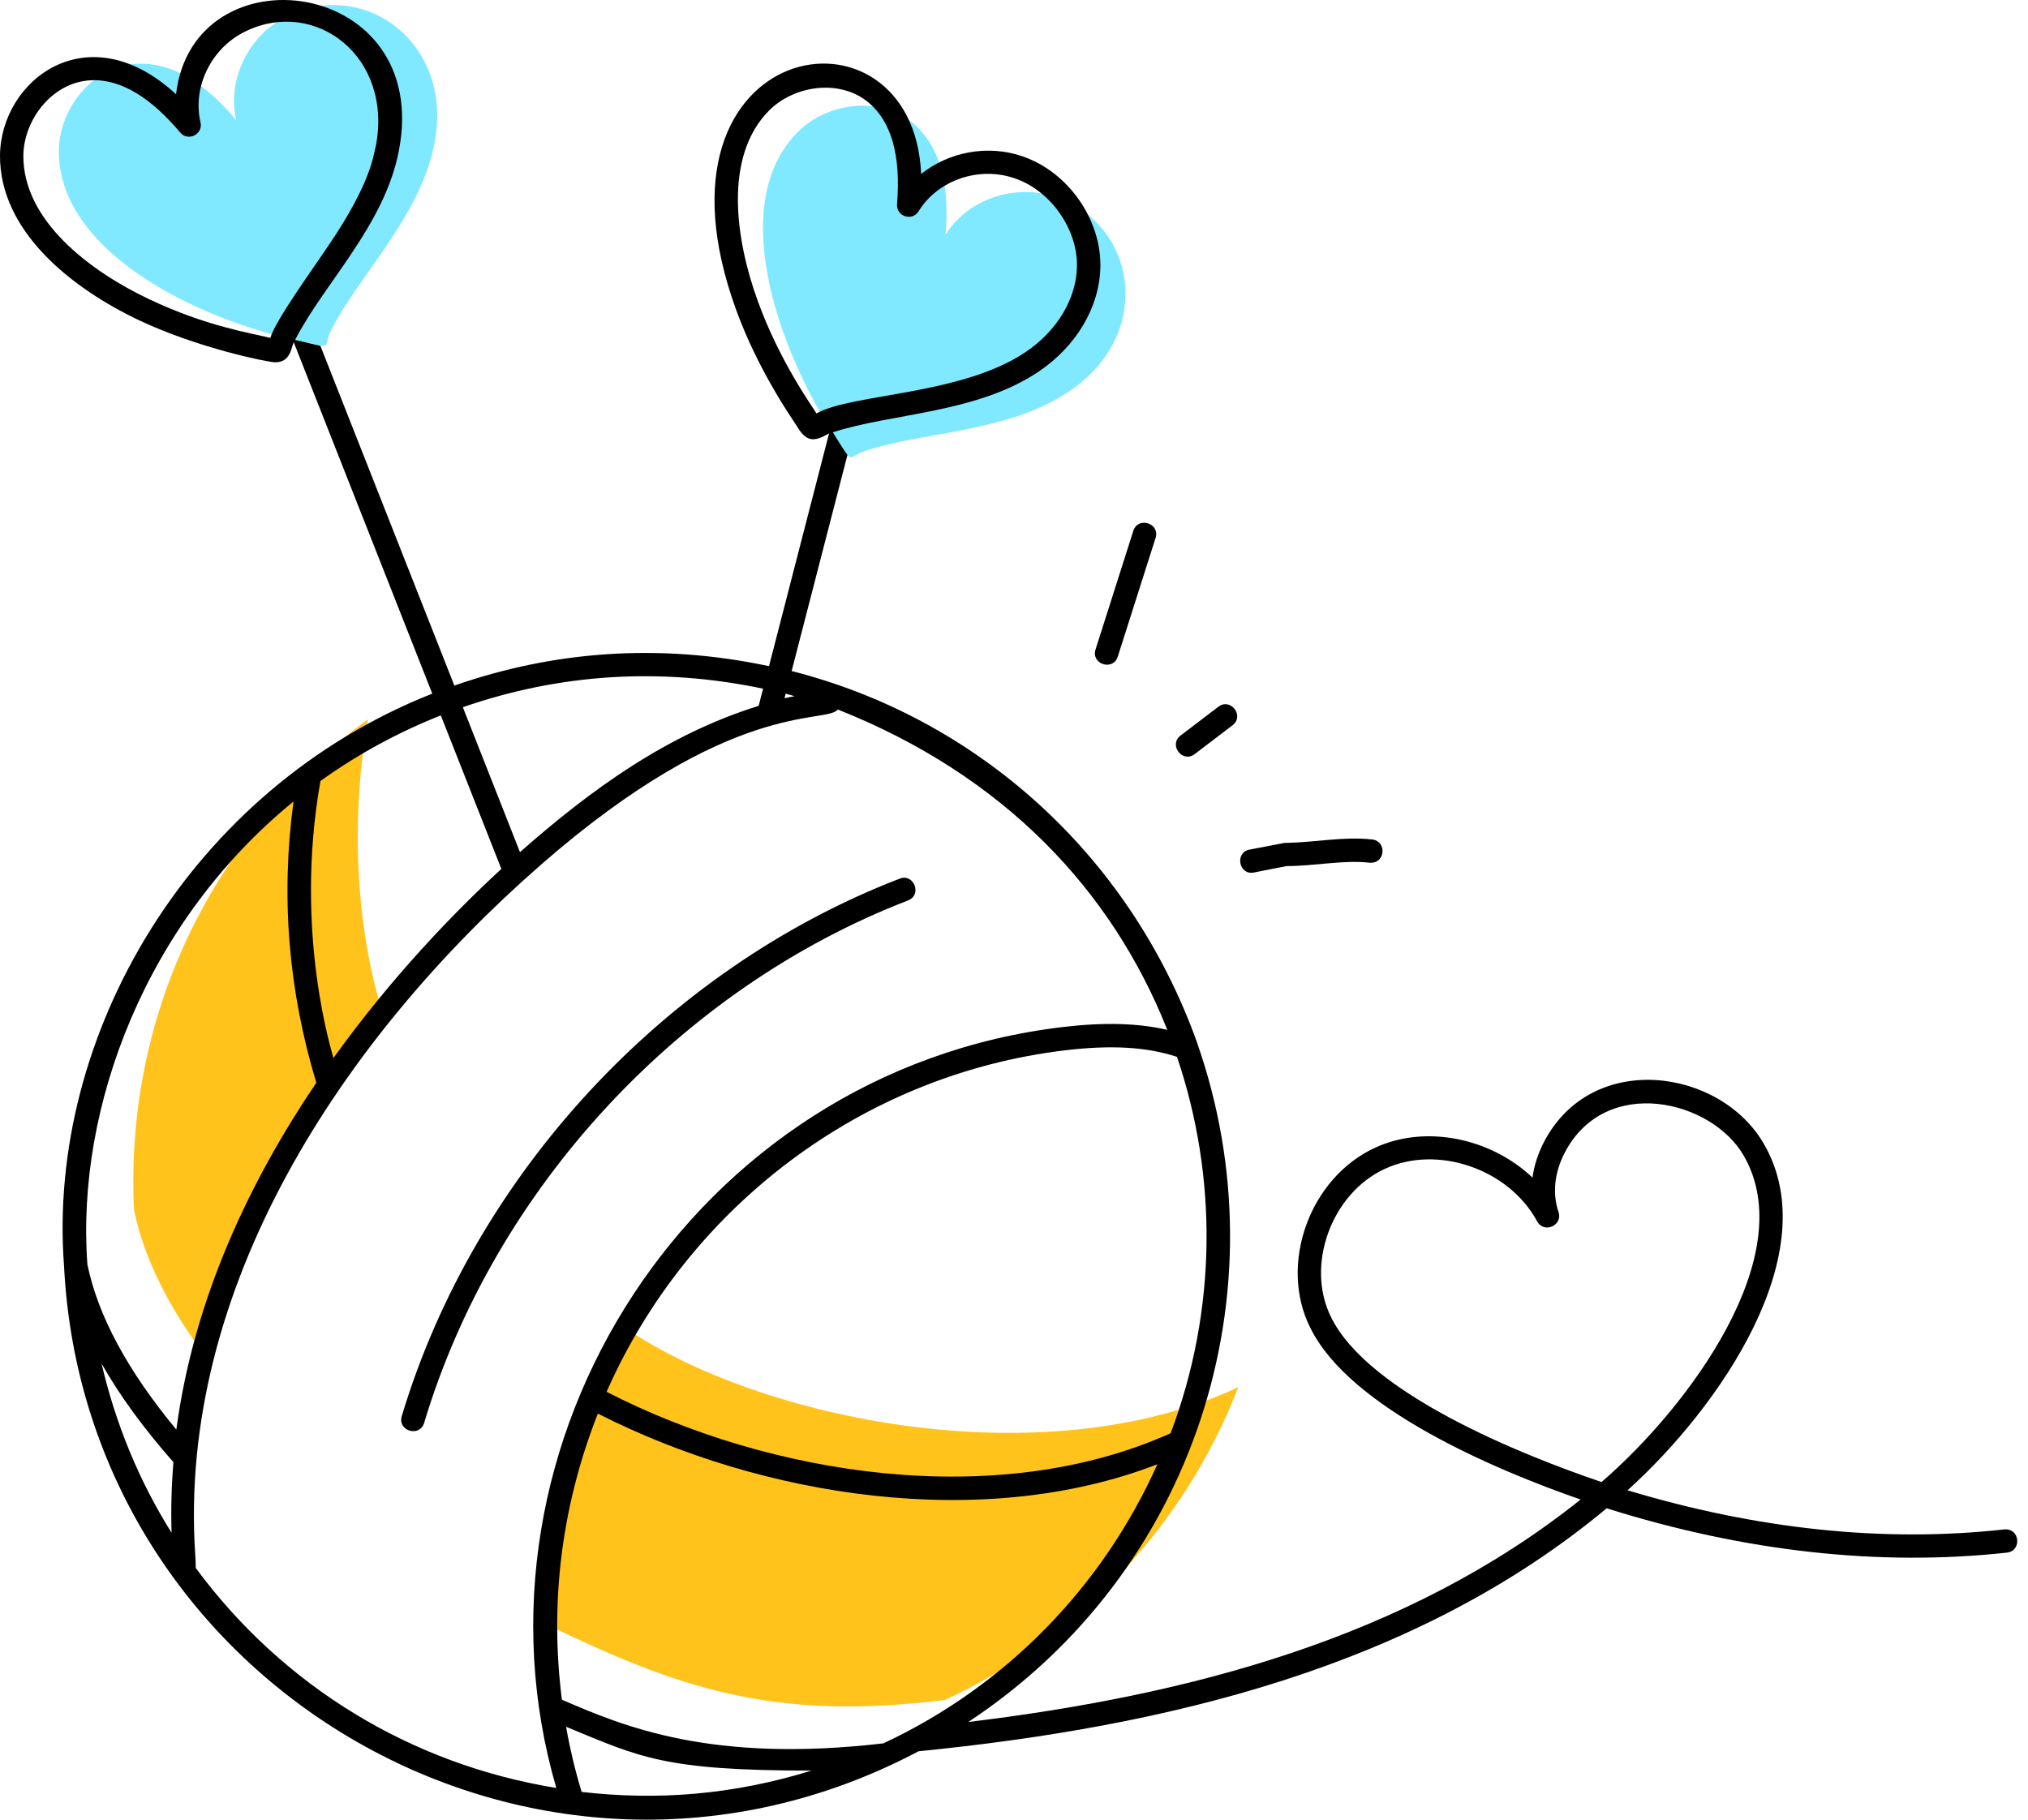 <svg width="156" height="140" viewBox="0 0 156 140" fill="none" xmlns="http://www.w3.org/2000/svg">
<path d="M29.426 77.894C23.146 85.682 18.115 94.621 15.648 104.134C13.156 100.778 11.141 97.064 10.327 93.16C10.256 92.394 10.256 91.649 10.256 90.883C10.256 76.287 17.349 63.349 28.299 55.344C26.846 63.721 27.547 71.897 29.426 77.894Z" fill="#FFC31C"></path>
<path d="M95.256 106.721C91.134 117.385 83.009 126.014 72.706 130.783C59.499 132.451 52.126 129.867 41.959 124.935C42.041 116.738 44.141 109.076 48.168 102.218C58.403 109.179 80.18 113.767 95.256 106.724V106.721Z" fill="#FFC31C"></path>
<path d="M33.406 11.105C32.245 16.864 27.473 21.282 25.352 25.653C25.029 26.517 25.352 26.813 24.059 26.442C15.968 24.968 4.466 19.655 4.528 11.585C4.551 8.422 7.019 5.209 10.304 4.923C13.49 4.637 16.199 6.887 18.163 9.236C17.445 6.121 19.147 2.646 22.119 1.23C28.102 -1.69 34.968 3.364 33.406 11.105Z" fill="#80E9FF"></path>
<path d="M82.247 30.109C77.411 33.366 70.821 33.183 66.287 34.782C66.096 34.854 65.64 35.191 65.45 35.167C65.208 35.167 64.939 34.626 64.803 34.425C60.14 27.76 55.653 15.813 61.399 10.125C63.652 7.896 67.652 7.344 70.195 9.455C72.662 11.493 72.999 14.989 72.734 18.059C74.436 15.326 78.078 14.08 81.192 15.159C87.479 17.317 88.807 25.694 82.247 30.112V30.109Z" fill="#80E9FF"></path>
<path d="M154.187 117.668C144.955 118.692 135.214 117.675 125.196 114.659C132.276 108.273 140.493 96.387 135.704 88.044C132.361 82.18 122.432 80.77 118.756 87.884C118.3 88.769 118.007 89.685 117.885 90.601C114.723 87.595 109.716 86.489 105.791 88.296C100.729 90.611 98.35 97.282 100.781 102.133C103.813 108.355 115.015 113.086 121.585 115.37C108.197 126.075 91.366 130.439 74.483 132.485C91.944 120.966 98.786 99.376 92.091 80.249C92.091 80.243 92.091 80.236 92.091 80.229C92.091 80.222 92.101 80.256 92.063 80.158C86.794 65.518 74.932 55.197 60.895 51.627L65.19 34.999C65.04 34.822 64.247 33.569 64.064 33.263C68.536 31.786 75.109 31.823 79.912 28.579C82.802 26.629 84.568 23.637 84.643 20.584C84.738 16.898 82.162 13.218 78.649 12.027C75.98 11.104 72.978 11.69 70.858 13.385C70.238 -0.758 49.005 2.799 56.602 23.77C57.671 26.718 59.22 29.706 61.303 32.793C62.042 34.046 62.641 33.995 63.774 33.345L59.155 51.252C50.646 49.445 42.497 50.112 34.951 52.747L24.64 26.592C24.446 26.568 25.052 26.69 22.7 26.153C24.926 21.809 29.549 17.357 30.669 11.666C33.327 -1.776 14.868 -4.077 13.541 7.251C6.767 0.992 0.065 6.138 0 11.948C-0.037 17.789 5.491 22.177 10.722 24.651C15.188 26.765 20.597 27.875 21.172 27.875C22.363 27.875 22.401 26.728 22.595 26.333L33.252 53.366C14.623 60.732 3.581 79.678 4.926 97.405C6.559 129.85 41.51 150.167 70.657 134.738C89.742 132.839 108.909 128.274 123.59 116.044C134.223 119.387 144.581 120.527 154.381 119.455C155.534 119.322 155.398 117.572 154.183 117.668H154.187ZM62.807 31.813C62.505 31.296 59.989 27.851 58.287 23.15C56.572 18.429 55.632 12.013 59.193 8.47C61.112 6.577 64.581 6.053 66.787 7.867C68.567 9.338 69.312 11.976 69.002 15.706C68.928 16.649 70.173 17.054 70.663 16.251C72.137 13.855 75.313 12.765 78.06 13.722C80.817 14.655 82.917 17.65 82.842 20.533C82.785 23.008 81.311 25.455 78.901 27.082C73.945 30.428 65.565 30.258 62.807 31.81V31.813ZM20.801 25.999C19.273 25.618 15.876 25.108 11.488 23.028C6.941 20.873 1.767 16.993 1.797 11.966C1.828 9.168 4.102 6.169 7.233 6.169C9.385 6.169 11.611 7.52 13.861 10.195C14.466 10.917 15.637 10.332 15.423 9.413C14.783 6.676 16.274 3.664 18.891 2.411C24.259 -0.196 30.277 4.358 28.895 11.309C28.739 11.703 28.708 13.838 25.28 18.872C24.147 20.577 21.182 24.648 20.797 25.996L20.801 25.999ZM67.951 134.129C54.706 135.674 47.95 132.818 43.222 130.769C42.31 123.573 43.089 116.126 45.989 108.757C58.614 115.186 75.575 117.862 89.027 112.657C84.834 122.042 77.41 129.714 67.951 134.129ZM15.059 120.643C15.055 120.296 15.042 119.952 15.018 119.608C13.649 99.141 26.288 79.923 41.585 66.553C56.334 53.659 63.529 55.739 64.448 54.588C77.26 59.673 85.525 68.517 89.769 79.177L89.793 79.235C87.523 78.708 84.922 78.643 81.753 79.017C53.27 82.391 35.083 111.081 42.793 137.56C31.635 135.752 21.774 129.738 15.059 120.639V120.643ZM22.578 61.661C21.58 69.102 22.203 76.23 24.331 83.306C19.297 90.747 14.922 99.798 13.564 109.989C9.8 105.438 7.543 101.238 6.723 97.293C5.828 85.154 11.26 70.889 22.581 61.661H22.578ZM13.34 112.497C13.193 114.278 13.142 116.085 13.197 117.926C10.681 113.91 8.884 109.516 7.812 104.907C9.197 107.358 11.039 109.88 13.34 112.497ZM90.048 110.268C76.726 116.265 59.254 113.556 46.66 107.082C52.896 92.946 66.235 82.67 81.964 80.804C85.491 80.386 88.207 80.546 90.538 81.311C93.66 90.529 93.636 100.758 90.048 110.268ZM61.126 53.564C60.867 53.618 60.605 53.656 60.347 53.72L60.438 53.366C60.67 53.424 60.895 53.502 61.126 53.567V53.564ZM58.699 52.985L58.359 54.306C51.343 56.487 45.482 60.722 39.998 65.562L35.604 54.411C42.987 51.848 50.761 51.317 58.699 52.985ZM38.566 66.852C34.937 70.195 30.121 75.168 25.648 81.403C25.614 81.165 22.564 71.839 24.651 60.085C27.551 58.006 30.655 56.328 33.909 55.041L38.566 66.852ZM44.743 137.866C44.243 136.229 43.845 134.554 43.545 132.852C49.213 135.191 51.044 136.225 62.426 136.225C56.398 138.087 50.601 138.54 44.743 137.866ZM123.195 114.022C117.003 111.926 105.25 107.198 102.387 101.333C100.403 97.361 102.411 91.812 106.54 89.923C110.587 88.055 116.06 89.937 118.242 93.967C118.763 94.934 120.237 94.284 119.886 93.249C119.403 91.833 119.57 90.219 120.353 88.705C123.487 82.649 131.691 84.624 134.145 88.933C138.526 96.564 129.924 108.215 123.198 114.022H123.195Z" fill="black"></path>
<path d="M69.846 69.278C70.963 68.849 70.295 67.164 69.199 67.603C51.142 74.568 36.468 90.412 30.906 108.953C30.563 110.1 32.288 110.607 32.629 109.467C38.034 91.451 52.296 76.052 69.846 69.278Z" fill="black"></path>
<path d="M85.984 50.517L88.89 41.388C89.251 40.252 87.532 39.714 87.178 40.844L84.271 49.973C83.914 51.103 85.626 51.651 85.984 50.517Z" fill="black"></path>
<path d="M91.9 58.017L94.807 55.804C95.753 55.082 94.661 53.653 93.718 54.378L90.811 56.59C89.872 57.309 90.951 58.738 91.9 58.017Z" fill="black"></path>
<path d="M96.456 67.128L98.961 66.634C101.143 66.634 103.359 66.144 105.354 66.375C106.586 66.464 106.698 64.718 105.555 64.588C103.339 64.337 101.266 64.813 98.794 64.854L96.123 65.364C94.945 65.593 95.309 67.369 96.46 67.128H96.456Z" fill="black"></path>
</svg>
